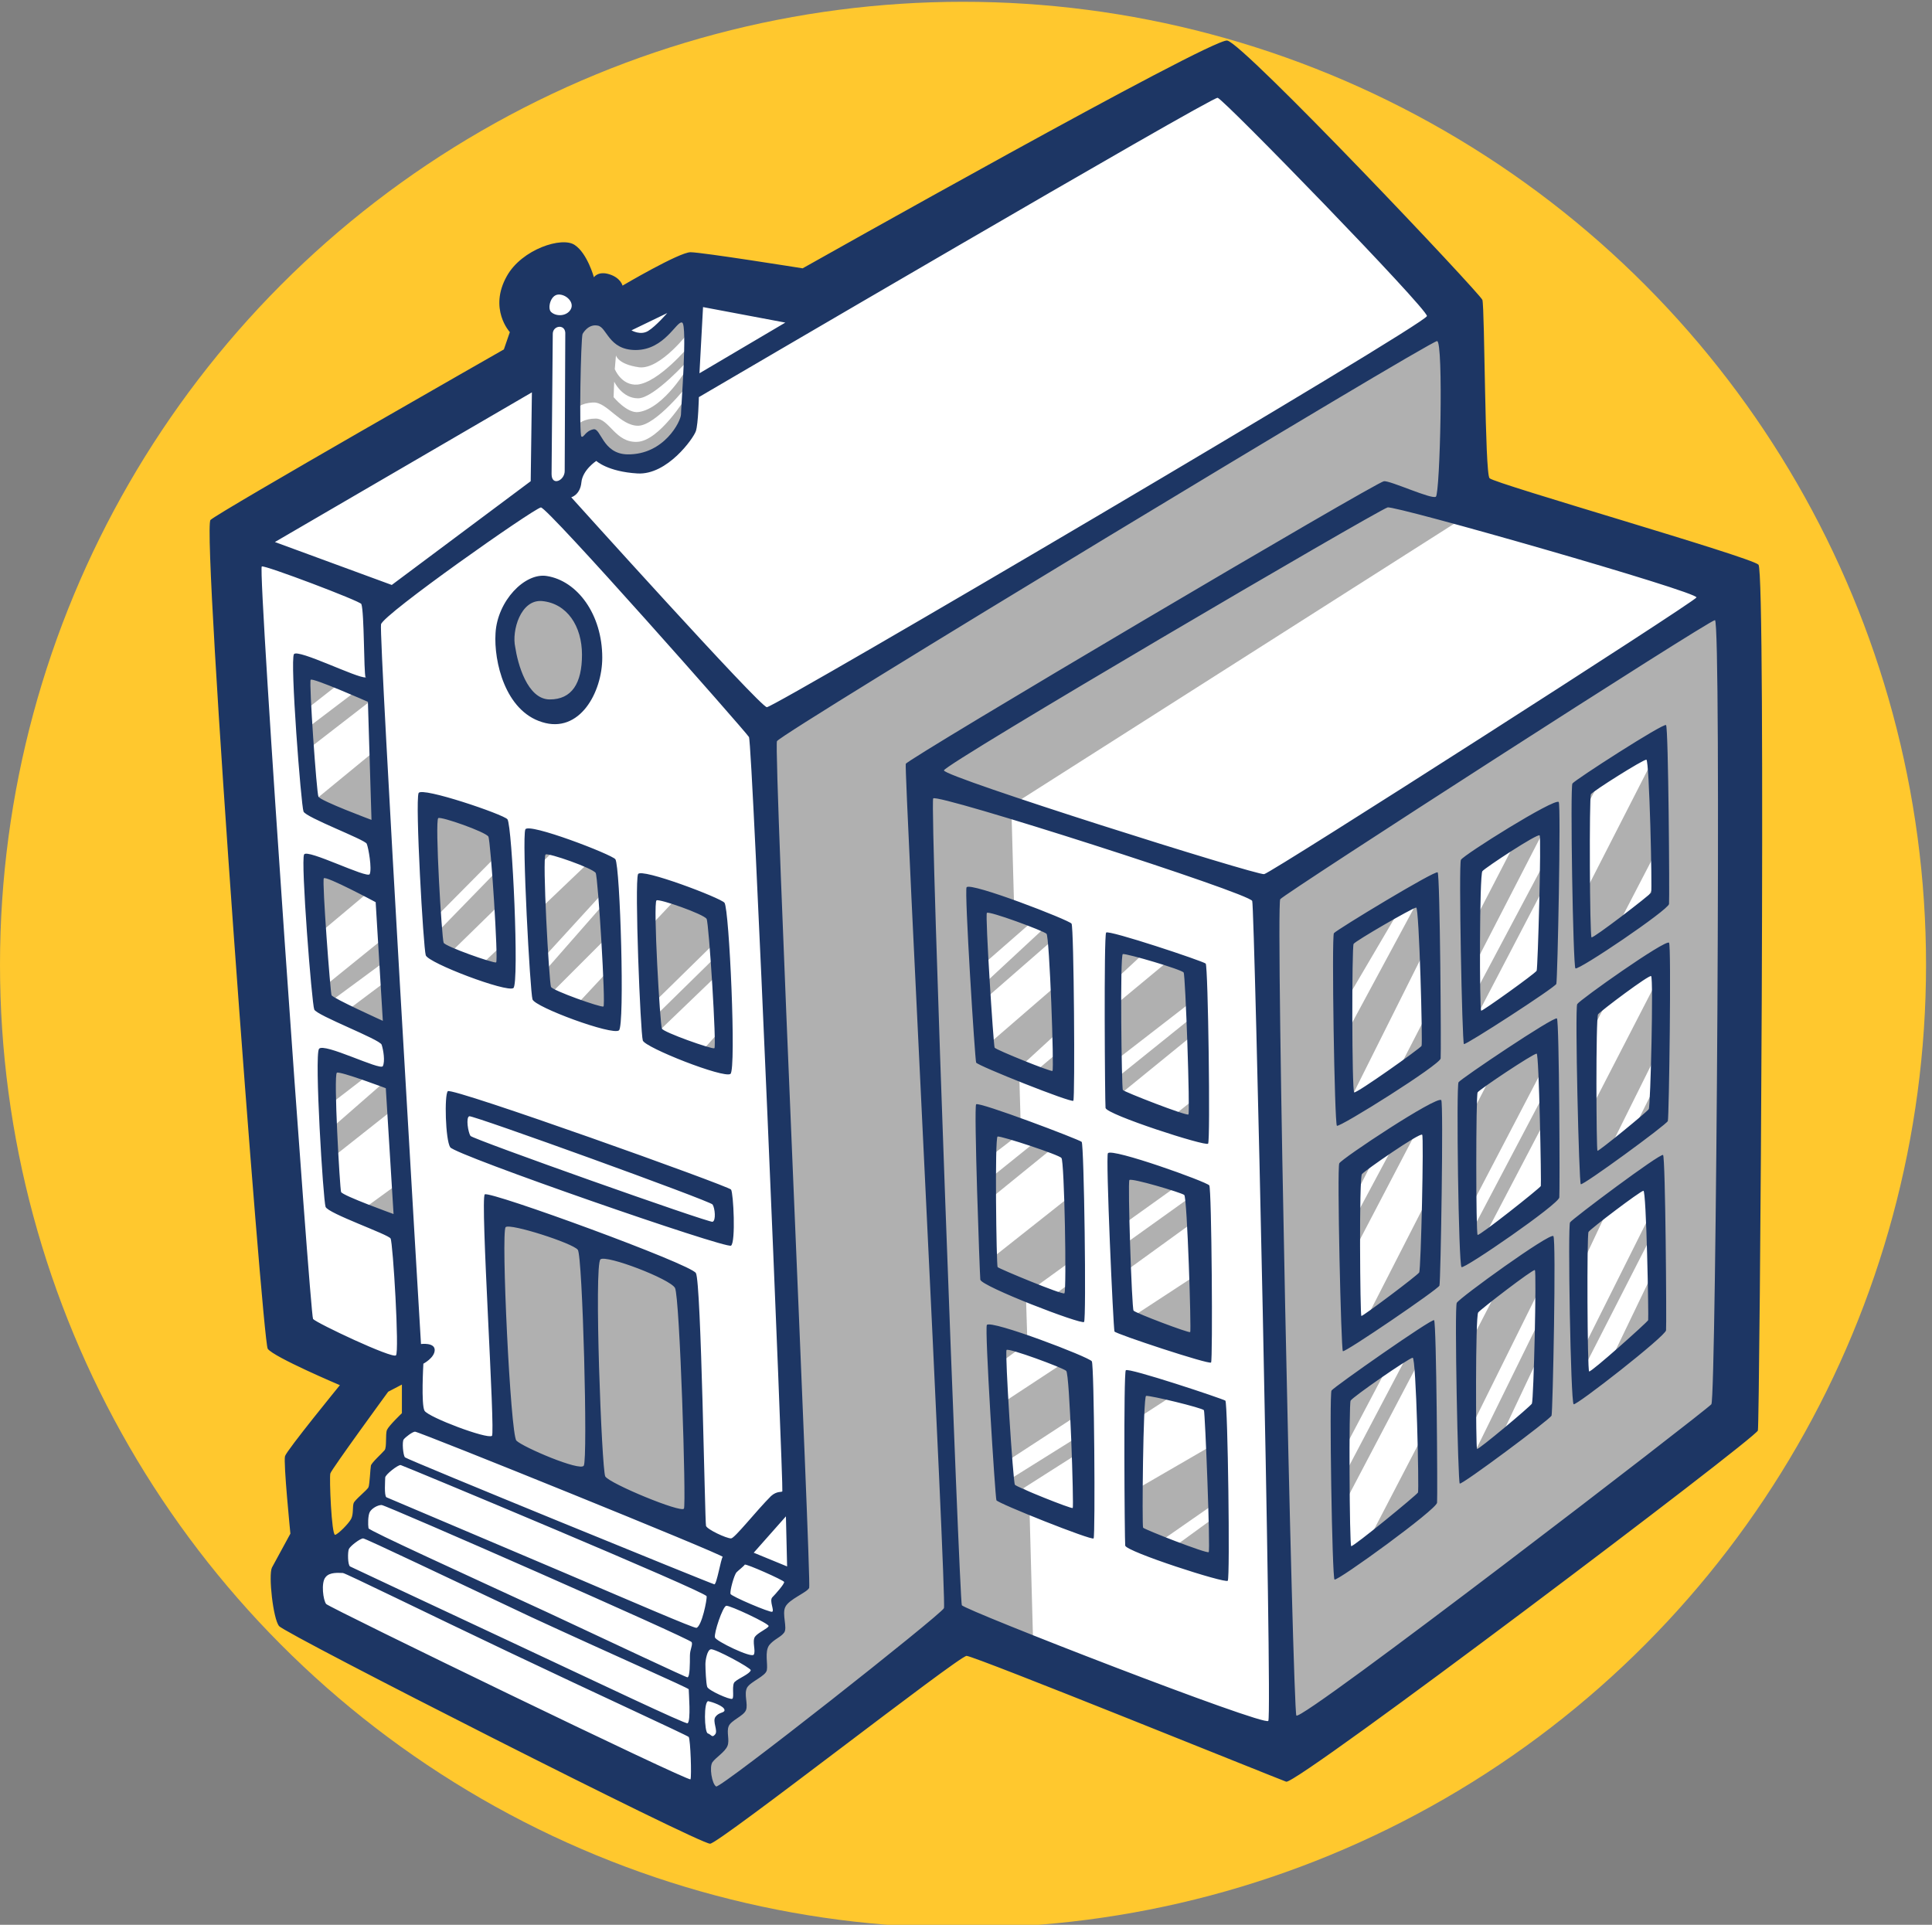 <?xml version="1.0" encoding="utf-8"?>
<!-- Generator: Adobe Illustrator 21.0.2, SVG Export Plug-In . SVG Version: 6.00 Build 0)  -->
<svg version="1.1" id="Layer_1" xmlns="http://www.w3.org/2000/svg" xmlns:xlink="http://www.w3.org/1999/xlink" x="0px" y="0px"
	 viewBox="0 0 324 322.8" style="enable-background:new 0 0 324 322.8;" xml:space="preserve">
<rect x="0" y="0" width="324" height="322.8" fill="#808080" stroke="none"/>
<style type="text/css">
	.st0{fill-rule:evenodd;clip-rule:evenodd;fill:#FFC82E;}
	.st1{fill-rule:evenodd;clip-rule:evenodd;fill:#FFFFFF;}
	.st2{fill-rule:evenodd;clip-rule:evenodd;fill:#B0B0B0;}
	.st3{fill-rule:evenodd;clip-rule:evenodd;fill:#1D3664;}
</style>
<g id="Option_3_17_">
	<circle id="Color_2_34_" class="st0" cx="161.5" cy="161.8" r="161.5"/>
	<path id="Color_1_78_" class="st1" d="M216.3,293.4c2.9-1.7,72.4-54.1,73.2-55.8c0.8-1.7,4.6-138.3,1.7-139.1
		c-2.9-0.8-43.9-13.8-45.6-16.3c-1.7-2.5-0.8-25.1-2.1-28c-1.3-2.9-35.6-41.4-38.5-42.2c-2.9-0.8-70.7,38.9-70.7,38.9
		s-16.7-4.6-18.8-4.2c-2.1,0.4-8.4,5.9-10,5.9c-1.7,0-5.4-0.4-7.1-2.5s-5.4-5.9-7.5-3.8s-0.4,9.2-0.4,10.9s-2.5,5-2.5,5L40.7,89.7
		l7.9,133l20.5,7.9l1.3,8.4l-3.8,2.1v3.8l-2.5,2.5v3.3l-3.3,2.1v2.9l-3.3,3.8l-6.3,5l0.8,5l67.3,34.3l41.4-30.1
		C160.7,273.7,213.4,295.1,216.3,293.4z"/>
	<g id="Shadow_122_">
		<g>
			<path class="st2" d="M91.5,119c4.4,0.2,7.7-3.8,7.9-8.8c0.2-5-3.6-11.1-7.7-11.9c-2.9-0.6-6.9,4.4-7.1,8.6
				C84.4,111,87.1,118.8,91.5,119z M65.6,172.8l-0.1-8.8l-7.2,5.4C61.5,171,65.6,172.8,65.6,172.8z M95.8,81.1
				c1.3-2.6,3.9-5.6,3.9-5.6s4.3,3.9,8.6,2.2c4.3-1.7,7.3-5.2,7.3-5.2l1.3-8.1l-0.2,0.1l-1,6.9c0,0-2.5,3.1-6.9,5.2
				c-4.4,2.1-7.3-0.2-9.2-1.7c-1-0.8-2-0.4-2.8,0.2l0.1,1.7c0,0-0.8,3.6-1.9,4.8c-1,1.3-3.8,0.8-3.8,0.8l1.1,1.2
				C93.2,83.5,94.9,83,95.8,81.1z M99.7,73.7c2.1,0.2,1.9,3.3,7.6,3.1c3.8-0.1,8-6.4,8-6.4l-0.3-3.7c0,0-4.4,7.2-8.1,7.4
				c-3.7,0.2-4.7-3.9-7-3.9c-1.9,0-2.9,0.8-3.2,1.2l0.1,2.8C97.6,73.8,98.6,73.5,99.7,73.7z M65.4,160.6l-0.1-4l-11,8.9
				c0.1,0.8,0.1,1.3,0.1,1.4c0,0.2,0.4,0.5,1.1,1L65.4,160.6z M53.6,146c-0.4,0.2-0.2,5.3,0.1,10.4l8.7-7.3
				C59.2,147.7,54.1,145.7,53.6,146z M99.5,67.5c2.3-0.1,4.5,3.9,7.5,3.9c3,0,8.4-6.9,8.4-6.9l0-3c0,0-4,7-8.3,7.6
				c-1.9,0.3-4.2-2.5-4.2-2.5L103,64c0,0,1.3,2.8,4,2.8c2.7,0,8.5-6.5,8.5-6.5l0-2.2c0,0-5,6-8.6,6.4c-2.7,0.2-3.8-2.6-3.8-2.6
				l0.2-2.3c0,0,0.3,1.5,3.9,2c3.6,0.4,8.4-6,8.4-6l0-3.7c0,0-5.2,4.4-8.2,5.4c-2.9,1-5.2-4-7.1-4.4c-1.9-0.4-4,2.5-4,2.5l0.4,13.2
				C96.7,68.5,97.3,67.6,99.5,67.5z M51.3,112.9c-0.2,0.2-0.2,2.8-0.1,6.2l6-4.7C54.5,113.4,51.8,112.5,51.3,112.9z M63.5,125.4
				l-11.2,9.2c1.5,1.4,11.2,5,11.2,5V125.4z M60.1,115.6l-8.7,6.6c0,1.2,0.1,2.4,0.2,3.5l11.5-8.9C62.5,116.6,61.4,116.1,60.1,115.6
				z M95.8,74.6l0.1,1.5c0,0,0.4-0.5,1-1l0-0.9C96.2,74.3,95.8,74.6,95.8,74.6z M108.6,155.8c0.2,4,0.5,9,0.8,12.6l10.7-10.5
				c-0.1-2.8-0.3-4.8-0.4-5c-0.3-0.4-3.2-1.6-6-2.5L108.6,155.8z M108.6,149.1c-0.1,0.1-0.1,0.6-0.1,1.4l1.3-1.3
				C109.2,149,108.7,149,108.6,149.1z M109.8,173.1c0,0.1,0.1,0.2,0.2,0.3l10.3-9.9c0-1.1-0.1-2.2-0.1-3.2l-10.6,10.4
				C109.7,172,109.7,172.9,109.8,173.1z M205.7,12.3l-0.4,0.3l10.5,10.2L205.7,12.3z M96.7,68.6l0,2.9c0,0,0.1-0.1,0.1-0.1
				L96.7,68.6C96.7,68.6,96.7,68.6,96.7,68.6z M55.5,178.7c-0.2,0.2-0.2,2.9,0,6.4l6.1-4.7C58.7,179.5,55.8,178.5,55.5,178.7z
				 M92.3,166.7l9.6-9.6c-0.1-2-0.2-4.1-0.3-5.9l-10.7,12.2c0.1,1.3,0.2,2.3,0.2,2.4C91.2,166,91.7,166.3,92.3,166.7z M102.2,169.9
				c0.2-0.1,0.2-3.3,0-7.3l-5.4,5.8C99.3,169.4,101.9,170.1,102.2,169.9z M90.5,142.5c-0.2,0.1-0.3,1.2-0.3,2.8l2.7-2.6
				C91.7,142.4,90.8,142.3,90.5,142.5z M101.5,149.3c-0.2-2.3-0.3-3.9-0.4-4.1c-0.1-0.2-0.9-0.5-2-0.9l-8.7,8.3
				c0.1,2.9,0.3,6,0.4,8.4L101.5,149.3z M179.1,218.1c0.1-0.1,0.1-1.2,0.1-2.7l-2.9,2.1C177.9,218,179,218.3,179.1,218.1z
				 M188.1,195.6c-0.2,0.2,0,4.7,0.2,9.8l9.5-6.8C194.5,197.2,188.4,195.3,188.1,195.6z M200,200.5l-11.6,8.3c0.1,1.5,0.2,3,0.2,4.5
				l11.6-8.4C200.2,202.9,200.1,201.4,200,200.5z M200,187.8c0.1-0.1,0.2-1.4,0.2-3.4l-3.4,2.7C198.5,187.6,199.9,187.9,200,187.8z
				 M199.8,170.7L187,181c0.1,1.5,0.2,2.4,0.2,2.6c0,0.1,0.1,0.1,0.3,0.2l12.4-10.1C199.9,172.6,199.9,171.6,199.8,170.7z
				 M200.6,224.3c0.1-1.6,0-5.9-0.1-10.4l-10.7,7c2,1.2,7.6,3.4,9.8,4L200.6,224.3z M196.5,259.7c3.2,1.3,6.6,2.5,6.9,2.4
				c0.2-0.1,0.2-3.3,0.1-7.5L196.5,259.7z M193.8,232.8l-3.7,2.3c0,0.9,0,2,0,3.2l7.1-4.6C196.1,233.4,194.9,233.1,193.8,232.8z
				 M289.7,100.2c-0.9-0.6-77.4,47.6-77.8,48.6c-0.3,0.7,3.5,142.1,4.2,143.2c0.7,1.2,73.9-54.8,73.9-55.4
				C290,236,290.7,100.8,289.7,100.2z M278,147.3l-2.7,5.2c-1.3,1-2.8,2.2-4.3,3.3l6.9-13.3C278,144.4,278,146,278,147.3z
				 M265.7,135.9l3-5.6c3.3-2.2,8.2-5.4,8.6-5.1c0.1,0.1,0.1,0.6,0.2,1.6L266,149.3C265.8,144.7,265.7,139.3,265.7,135.9z
				 M259.4,143.9l-12.1,22.8c0-1.4-0.1-3-0.1-4.7l12.1-23.5C259.3,139.4,259.3,141.4,259.4,143.9z M259.3,148.1
				c0,6.3-0.2,13.5-0.3,14.7l-0.1,0.3c-1.2,1-11.3,8.4-11.5,7.8c0,0,0,0,0,0L259.3,148.1z M247.2,144.9c0.2-0.4,4.1-2.8,7.4-4.6
				l-7.6,14.7C247,149.8,247,145.2,247.2,144.9z M247.1,182.3c0.1-0.2,1.6-1.3,3.4-2.7l-3.7,7.2C246.9,184.2,247,182.4,247.1,182.3z
				 M239.6,169.5l-5.2,10.1c-3.3,2.4-7.3,5-8.2,5.3l13.1-26.2C239.5,162.3,239.6,166.3,239.6,169.5z M234.4,190.8l-7.7,14.4
				c0-1.3,0-2.5,0-3.6l4.4-8.6C232.2,192.3,233.3,191.5,234.4,190.8z M235.2,151.7c1.4-0.7,2.5-1.3,3.1-1.6l-12.5,23.2
				c0-1.9,0-3.8,0-5.6L235.2,151.7z M225.7,242.5l6.7-12.7c1.2-0.8,2.5-1.7,3.5-2.3l-10.1,19.2C225.7,245.2,225.7,243.8,225.7,242.5
				z M229.6,258.1c-2.1,1.6-3.7,2.8-3.7,2.6c0-0.2-0.1-4.2-0.2-9l12.6-24c0.2,2.4,0.4,7.8,0.5,12.7L229.6,258.1z M239.9,200.1
				l-11.3,22.1c-0.9,0.6-1.4,0.9-1.5,0.8c-0.2-0.3-0.3-6.4-0.3-12.7l11.5-22c0.8-0.4,1.3-0.7,1.4-0.6
				C239.9,187.8,240,193.9,239.9,200.1z M246.6,202.5l12.9-24.7c0.1,1.3,0.1,2.8,0.1,4.4l-13,24.7
				C246.6,205.8,246.6,204.3,246.6,202.5z M251.3,216l-4.5,8.7c0.1-3,0.2-5.2,0.3-5.4C247.3,219,249.2,217.6,251.3,216z M257.9,236
				c-0.2,0.4-3.5,3.1-6.4,5.4l6.8-14.4C258.3,231.7,258.1,235.7,257.9,236z M247,244.2c-0.1-0.5-0.2-2.3-0.3-4.8l11.5-23.2
				c0,1.5,0.1,3.2,0.1,5L247,244.2z M259.6,199.8c-0.2,0.2-7.8,6.2-11.2,8.6l11.3-21.6C259.8,193.2,259.8,199.7,259.6,199.8z
				 M265.6,211.4l4.1-8.7c3-2.3,6.8-5,7.1-4.7c0.2,0.1,0.3,2.1,0.4,4.8l-11.9,23.8C265.3,222.3,265.4,216,265.6,211.4z M270,228.4
				c-2.2,1.8-4.1,3.3-4.3,3.1c-0.1,0-0.2-0.7-0.2-1.8l11.9-23.3c0,2.1,0.1,4.3,0.1,6.4L270,228.4z M277.7,186.6
				c0,0.1-0.3,0.3-0.7,0.7l0.9-1.8C277.8,186.2,277.7,186.6,277.7,186.6z M278.1,181.1l-4.4,8.8c-1.3,1-2.7,2.1-3.9,3l8.4-16.9
				C278.2,177.9,278.1,179.6,278.1,181.1z M266.9,185.8c-0.1-4.3-0.1-9.2-0.1-12.6l3.4-6.6c3.2-2.4,7.8-5.5,8.1-5.3
				c0.1,0,0.1,0.8,0.2,2L266.9,185.8z M199.3,162.6c-0.1-0.2-1.5-0.9-3.3-1.5l-9.4,7.8c0.1,3.1,0.2,6.4,0.3,9.1l12.8-9.9
				C199.6,165,199.4,162.8,199.3,162.6z M203.1,242.5l-12.6,7.3c0.2,3.9,0.4,7,0.4,7.2c0.1,0.3,1.5,0.9,3.4,1.7l9.2-6.4
				C203.4,249.1,203.2,245.5,203.1,242.5z M180.7,241l-11.2,7l-0.4-3.1l11.5-7.5c-0.2-4.1-0.4-7.4-0.5-7.8c-0.1-0.2-0.8-0.6-1.8-1
				l-10.5,6.9l-0.4-6.7l4.9-3.6l-0.3-9.5c0.5,0.2,0.9,0.4,1.4,0.6l0-0.3l5.8-4.2c0-3.3-0.1-7.3-0.2-10.8l-13.4,10.6l0.4-10.5
				l11.2-9.1c-0.7-0.3-1.7-0.8-2.7-1.2l-8.7,7l0.2-3.8l5.6-4.3c-0.1,0-0.2-0.1-0.4-0.1l-0.3-10.5c0,0,0.1,0,0.1,0l0-0.1l6.1-5.6
				c0-2.5-0.1-5.3-0.2-7.9l-11.8,10.2l-0.2-7.9l11.7-10.2c-0.1-1-0.1-1.7-0.2-1.8c0-0.1-0.3-0.3-0.8-0.6l-11.1,10.3l0.2-3.6l8.7-7.6
				c-1-0.4-2.1-0.7-3.3-1.1l-0.5-18.1l79.5-50.6l-4-1.7l-1.2-30.2l-116.1,69.6l5.6,141.5c0,0-1.3,2.9-2.1,3.8
				c-0.8,0.8-1.3,2.3-1.3,3.6c0,1.3-1.3,2.5-2.1,3.1c-0.8,0.6-0.6,2.9-0.8,4.4c-0.2,1.5-1.3,2.3-2.3,3.3c-1,1-1,2.1-1.3,3.1
				c-0.2,1-1.5,2.3-2.3,2.9c-0.8,0.6-0.4,2.1-0.6,3.3c-0.2,1.3-2.7,2.3-3.1,3.3c-0.4,1,2.3,9.6,2.3,9.6l41-31.4l12.5,4.4l-0.7-25.8
				c1.6,0.7,3.4,1.5,4.9,2l-5.9-3.7l8.8-5.6C180.8,243.2,180.7,242.1,180.7,241z M84,162.9c0.1-0.1,0.2-1.9,0.2-4.4l-3.7,3.5
				C82.3,162.7,83.8,163.1,84,162.9z M83.7,145.7L72.7,157c0,0.8,0.1,1.3,0.1,1.4c0,0.3,1.1,0.9,2.5,1.6l8.7-8.5
				C83.9,149.4,83.8,147.4,83.7,145.7z M83.3,139.9c-0.3-0.7-10.4-5-11.2-4.2c-0.5,0.5,0,12.4,0.4,18.7l11.1-11.2
				C83.5,141.4,83.4,140.1,83.3,139.9z M60.6,203c3.1,1.4,6.8,2.8,6.8,2.8l-0.2-7.6L60.6,203z M177.1,180.3c0.1-0.1,0.2-1.6,0.2-3.7
				l-3.8,3.2C175.4,180.2,176.9,180.5,177.1,180.3z M186.9,158.7c-0.3,0.2-0.4,2.7-0.4,6.1l5.5-5.1
				C189.6,159,187.4,158.5,186.9,158.7z M66.8,182.4c0,0-1-0.4-2.4-0.9l-8.7,7.6c0.1,1.6,0.2,3.3,0.2,4.9l11-8.7L66.8,182.4z
				 M120.1,176.9c0.1-0.1,0.2-1.5,0.2-3.5l-2.8,3.1C118.9,176.9,120,177.1,120.1,176.9z M83.6,203.9c-0.5,0.6,0.7,37.5,1,38.5
				c0.3,0.9,30.7,13.1,31.2,12.7c0.4-0.4-1.2-38.7-1.5-39.7C114.1,214.2,84.2,203.3,83.6,203.9z"/>
		</g>
	</g>
	<g id="Outline_132_">
		<g>
			<path class="st3" d="M75.1,183c-0.6,0.6-0.4,8.2,0.4,9.4c0.8,1.3,46.3,17.1,47.1,16.5c0.8-0.6,0.4-8.8,0-9.4
				C122.2,198.9,75.8,182.3,75.1,183z M119.5,204.9c-0.6,0.2-40.1-13.8-40.6-14.4c-0.4-0.6-0.8-3.1-0.2-3.3
				c0.6-0.2,40.4,14.2,40.8,14.8C119.9,202.6,120.1,204.7,119.5,204.9z M244.3,218.5c-0.4,0.8,0.2,30,0.5,30.3
				c0.3,0.3,15.2-10.8,15.4-11.4c0.2-0.6,0.8-29.7,0.3-30.1C259.9,206.7,244.7,217.7,244.3,218.5z M256.9,235.4
				c-0.3,0.5-9,7.8-9.2,7.6c-0.2-0.1-0.3-22.3,0.2-22.9c0.5-0.6,9.2-7.3,9.5-7.1C257.7,213.3,257.2,234.8,256.9,235.4z M122.5,180.1
				c1-0.8-0.2-27.6-1-28.7c-0.6-0.8-14-5.9-14.5-4.8c-0.6,1.5,0.4,26.6,0.8,27.9C108.2,175.7,121.4,180.9,122.5,180.1z M110.1,151
				c0.5-0.3,7.9,2.3,8.4,3.1c0.4,0.8,1.7,21.5,1.3,21.7c-0.4,0.2-8.6-2.7-8.8-3.3C110.7,171.9,109.5,151.4,110.1,151z M294.9,94.7
				c-1.3-1.3-44.3-13.6-45.1-14.5c-0.8-0.8-0.8-28.4-1.2-29.9c-0.3-1-40.1-43.1-42.8-43.5c-2.7-0.4-71.2,38.2-71.2,38.2
				s-16.9-2.7-18.8-2.7c-1.9,0-11.4,5.6-11.4,5.6s-0.3-1.3-2.2-1.9c-1.9-0.6-2.6,0.5-2.6,0.5s-1.1-4-3.2-5.4
				c-2.1-1.5-8.9,0.7-11.4,5.2c-3.1,5.5,0.5,9.4,0.5,9.4l-1,2.9c0,0-47.7,27.2-49.2,28.6c-1.5,1.5,8.7,137.7,9.6,139
				c1,1.4,12.1,6.1,12.1,6.1s-8.9,10.9-9.2,11.9c-0.3,1,0.9,13,0.9,13l-3.1,5.7c-0.6,1.3,0.2,8.6,1.2,9.8c1,1.3,70.7,36.7,72.3,36.5
				c1.7-0.2,41.7-31.5,43-31.5c1.3,0,51.9,20.5,53.6,21.1c1.7,0.6,78.9-57.7,79.1-58.9C295.1,238.8,296.2,96,294.9,94.7z
				 M284.5,100.2c-0.4,0.8-71.3,46.2-72.5,46.4c-1.3,0.2-53.7-16.3-53.7-17.4c0-1,72.5-43.5,74.4-44.1
				C233.8,84.7,284.9,99.3,284.5,100.2z M117.9,51.5l13.8,2.6l-14.4,8.5L117.9,51.5z M111.9,52.5c0,0-1.9,2.2-3.2,3
				c-1.3,0.8-2.8-0.1-2.8-0.1L111.9,52.5z M97.7,56c0,0,0.9-1.7,2.5-1.4c1.6,0.2,1.8,4.1,6.4,4.1c4.9,0,6.9-5,7.8-4.6
				c0.9,0.4-0.2,14.4-0.2,15.4c0,1.1-2.8,6.8-9,6.7c-4.2-0.1-4.4-4.5-5.7-4.2c-1.4,0.3-1.6,1.5-2,1.2C97.1,72.9,97.4,56.8,97.7,56z
				 M97.5,80.9c0.2-2.1,2.5-3.6,2.5-3.6s1.9,1.8,6.9,2.1c5,0.3,9.4-5.9,9.8-7.1c0.4-1.2,0.5-5.7,0.5-5.7s86-50.4,87-50.2
				c1,0.2,35.1,35.3,35.1,36.6c0,1.3-109.5,65.7-110.7,65.6c-1.2-0.1-32.8-35.2-32.8-35.2S97.3,83,97.5,80.9z M93.6,49.4
				c1.3-0.1,2.8,1.3,2.1,2.5c-0.7,1.2-2.5,1.2-3.3,0.4C91.8,51.7,92.3,49.5,93.6,49.4z M94.7,79c0,1.6-2.2,2.6-2.2,0.5
				c0-2,0.2-22.2,0.2-23.5c0-1.4,2-1.7,2.1-0.2C94.8,57.2,94.7,77.4,94.7,79z M125.6,123.6c0.6,1,5.8,125.9,5.6,126.5
				c-0.1,0.2-0.9-0.1-1.9,0.8c-2.5,2.5-6.1,7.1-6.7,7.1c-0.8,0-4-1.5-4.2-2.1c-0.2-0.6-0.8-41-1.7-42.4
				c-0.8-1.5-34.5-13.8-35.4-13.2c-0.8,0.6,1.8,40.1,1.2,40.5c-0.8,0.6-10.6-3.1-11.3-4.2c-0.6-1-0.2-7.9-0.2-7.9s1.9-1,1.9-2.3
				c0-1.3-2.3-1-2.3-1s-7.1-119-6.7-120.7c0.4-1.7,25.3-19.2,26.8-19.6C91.7,84.9,124.9,122.5,125.6,123.6z M129.5,270.3
				c-0.3,0.2-6.9-2.6-7-3c-0.1-0.6,0.6-3.1,1-3.6c0.4-0.4,1.2-1,1.4-1.3c0.2-0.2,6.5,2.6,6.6,2.9c0.1,0.3-1.5,2.1-2,2.6
				C129,268.5,129.9,270.1,129.5,270.3z M126.4,277.5c-0.4,0.6-6.4-2.3-6.5-2.9c-0.2-0.7,1.3-5.2,1.9-5.3c0.6-0.1,7.2,3,7.1,3.4
				c-0.1,0.4-1.8,1.1-2.3,1.8C126.1,275.3,126.8,276.9,126.4,277.5z M122.8,284.9c-0.4,0.2-4-1.4-4.2-2c-0.2-0.6-0.3-3-0.3-3.8
				c0-0.7,0.3-2.4,0.9-2.5c0.6-0.2,6.7,3.1,6.7,3.5c-0.1,0.6-2.1,1.4-2.6,1.9C122.6,282.4,123.2,284.7,122.8,284.9z M121.2,261.1
				c-0.3,0.3-1,4.6-1.4,4.6c-0.3,0-51.5-20.9-51.9-21.3c-0.3-0.4-0.5-2.6-0.2-3c0.3-0.4,1.5-1.3,1.9-1.3
				C70.3,240.1,121.5,260.8,121.2,261.1z M84.8,205.8c0.7-0.7,11.3,2.7,12.1,3.8c0.8,1,1.7,35.1,1,36.2c-0.6,1-10.2-3.1-11.3-4.2
				C85.6,240.5,84,206.6,84.8,205.8z M100.7,211.2c1-0.8,11.7,3.3,12.5,4.8c0.8,1.5,1.9,36.2,1.5,37c-0.4,0.8-12.5-4.2-13.2-5.4
				C100.9,246.3,99.6,212.1,100.7,211.2z M126.4,260.4l5.4-6.1l0.2,8.4L126.4,260.4z M66,203.6c0,0-8.6-3.1-8.8-3.7
				c-0.2-0.5-1.3-19.7-0.7-20c0.5-0.3,8.2,2.6,8.2,2.6L66,203.6z M64.2,171.2c0,0-8.4-3.8-8.6-4.3c-0.2-0.5-1.6-19-1.3-19.6
				c0.3-0.5,8.7,4,8.7,4L64.2,171.2z M89.2,65.8L89,80.7L65.7,98.1l-19.6-7.2L89.2,65.8z M62.3,137.5c0,0-8.6-3.2-8.9-3.9
				c-0.3-0.6-1.6-19.1-1.3-19.6c0.3-0.4,9.6,3.7,9.6,3.7L62.3,137.5z M52.5,221.2C52,220.5,43.2,95.5,43.9,95
				c0.4-0.3,16.5,5.8,16.7,6.3c0.5,1.4,0.4,11.4,0.7,12.3c0.1,0,0.1,0,0.1-0.1c-0.1,0.2-0.1,0.2-0.1,0.1c-1.3,0.2-11.3-4.8-12-3.9
				c-0.7,1,1.2,25.4,1.6,26.4c0.4,1,10.3,4.7,10.6,5.4c0.3,0.7,0.9,4.2,0.5,5.1c-0.4,0.8-10.5-4.3-11-3.3c-0.6,1,1.3,25.1,1.7,26
				c0.4,1,11,5,11.3,5.9s0.6,2.8,0.2,3.6c-0.4,0.8-9.9-4-10.7-2.9c-0.8,1.1,0.7,25.4,1.1,26.5c0.4,1.1,10.5,4.6,10.9,5.3
				c0.4,0.7,1.5,19.1,0.9,19.6C65.8,227.9,53.1,221.9,52.5,221.2z M55.4,247.1c0.2-0.7,9.7-13.7,9.7-13.7l2.3-1.2l0,4.8
				c0,0-2.2,2.1-2.5,2.8c-0.3,0.7,0,2.9-0.4,3.4c-0.4,0.5-2.2,2.1-2.3,2.6c-0.1,0.5-0.2,3.1-0.4,3.6c-0.2,0.5-2.3,2.1-2.5,2.7
				c-0.2,0.6,0,1.8-0.4,2.6c-0.4,0.8-2.2,2.6-2.7,2.7C55.6,257.5,55.2,247.8,55.4,247.1z M89.1,271.2c13.2,6.1,26.4,11.9,26.4,12.1
				c0,0.5,0.4,5.4-0.2,5.7c-0.3,0.2-15-6.8-29.3-13.5c-13.7-6.4-27.1-12.7-27.3-12.8c-0.4-0.3-0.4-2.4-0.2-2.9
				c0.2-0.5,1.9-1.8,2.4-1.8C61.3,258,75.3,264.7,89.1,271.2z M115.8,298.4c-0.2,0.5-60.6-28.8-61.1-29.4c-0.5-0.6-0.9-3.6-0.1-4.5
				c0.7-0.9,2.2-0.7,2.9-0.7c0.4,0,13.8,6.6,27.7,13.2c14.7,7,30,14,30.3,14.3C115.8,291.8,116,297.9,115.8,298.4z M115.7,277.7
				c0,1.3,0,3.5-0.4,3.6c-0.3,0-11.5-5.3-23.5-10.9c-14.3-6.6-29.9-13.7-30-14.1c-0.1-0.6-0.1-2.1,0.2-2.7c0.3-0.6,1.3-1.2,2-1.2
				c0.7,0,51.7,22.4,52,23C116.2,275.9,115.7,276.6,115.7,277.7z M116.8,273c-0.4,0.1-10.8-4.4-22.3-9.3
				c-14.1-6-29.5-12.5-29.7-12.6c-0.4-0.3-0.2-2.8-0.2-3.3c0-0.5,2.2-2.2,2.6-2.1c0.7,0.2,51.3,21.3,51.3,22
				C118.6,268.2,117.7,272.7,116.8,273z M118.7,290.7c-0.6-0.2-0.7-5.5,0.1-5.4c0.5,0.1,2.7,0.8,2.7,1.5c0,0.5-0.9,0.3-1.5,1.1
				s0.5,2.4-0.1,3C119.4,291.5,119.3,290.9,118.7,290.7z M158.3,269.7c-0.5,1.1-37.5,30.3-38.2,29.9c-0.7-0.4-1.2-3.3-0.6-4.1
				c0.6-0.8,2.1-1.7,2.5-2.7c0.4-1-0.2-2.3,0.2-3.3c0.4-1,2.5-1.7,2.9-2.7c0.4-1-0.4-2.7,0.2-3.8c0.6-1,3.1-1.9,3.3-2.9
				c0.2-1-0.4-3.1,0.4-4.2c0.8-1,1.9-1.3,2.5-2.1c0.6-0.8-0.4-3.1,0.2-4.3c0.6-1.3,3.6-2.4,4-3.2c0.4-0.8-6-140.7-5.4-142
				c0.6-1.3,109.4-67.1,110.7-67.1c1.1,0,0.5,25.6-0.2,26.1c-0.7,0.5-7.6-2.7-8.7-2.6c-1.1,0-79.8,46.5-80.2,47.4
				C151.6,128.9,158.8,268.6,158.3,269.7z M212.7,288.6c-0.6,1-51-18.6-51.4-19.4c-0.4-0.8-5.4-134.4-4.8-135.3s53.1,15.9,53.5,17.2
				C210.4,152,213.4,287.5,212.7,288.6z M287,235.5c-0.8,1-69,53.5-69.6,52.2c-0.6-1.3-3.5-135.9-2.7-136.9
				c0.8-1,71.9-46.8,72.9-46.8C288.7,104,287.8,234.5,287,235.5z M264.5,168.4c-0.4,0.8,0.3,30,0.6,30.2c0.3,0.3,14.4-10,14.6-10.6
				c0.2-0.6,0.6-29.6,0.2-29.9C279.3,157.5,264.9,167.7,264.5,168.4z M276.5,186c-0.3,0.5-8.4,7.1-8.6,7c-0.2-0.1-0.3-22.3,0.1-22.9
				c0.5-0.6,8.6-6.7,8.9-6.4C277.3,164.1,276.8,185.5,276.5,186z M88.1,139.1c-0.6,1.5,0.8,27.2,1.2,28.5c0.4,1.3,13.4,6.1,14.5,5.2
				c1-0.8,0.2-27.5-0.6-28.7C102.6,143.3,88.6,137.9,88.1,139.1z M91.5,143.3c0.5-0.3,7.9,2.3,8.4,3.1c0.4,0.8,1.7,22.2,1.3,22.4
				c-0.4,0.2-8.6-2.7-8.8-3.3C92.1,164.8,90.9,143.7,91.5,143.3z M244.6,181.5c-0.4,0.6,0,30.7,0.5,31c0.4,0.4,16.4-10.6,16.4-11.7
				c0.1-1,0-29.6-0.4-30C260.6,170.4,245,180.9,244.6,181.5z M258.4,198.9c-0.2,0.4-10.3,8.4-10.6,8.2c-0.3-0.2-0.3-23.4,0-23.9
				c0.3-0.5,9.3-6.5,9.9-6.5C258.1,176.6,258.5,198.5,258.4,198.9z M180,184.6c0.3-0.4,0.1-29.1-0.3-29.7c-0.4-0.6-16.9-7-17.6-6.1
				c-0.4,0.5,1.4,28.9,1.6,29.4C163.9,178.7,179.7,185,180,184.6z M165.5,153.1c0.3-0.4,9.5,3,10,3.5c0.5,0.4,1.3,22.8,1,23
				c-0.2,0.2-9.4-3.5-9.7-3.9C166.6,175.2,165.2,153.5,165.5,153.1z M263.3,205c-0.4,0.6,0.1,30.1,0.6,30.5
				c0.4,0.3,15.4-11.4,15.5-12.4c0.1-1-0.1-29.1-0.5-29.4C278.5,193.3,263.7,204.4,263.3,205z M276.4,221.4
				c-0.2,0.4-9.6,8.8-9.9,8.6c-0.3-0.2-0.4-22.9-0.1-23.4c0.3-0.5,8.6-6.8,9.2-6.9C276.1,199.5,276.5,221,276.4,221.4z M188.8,229.8
				c-0.4,0.5-0.2,28.4-0.1,29.4c0.1,1,16.8,6.4,17.2,5.9c0.4-0.5,0-29.7-0.4-30.2C205.1,234.6,189.2,229.3,188.8,229.8z
				 M202.7,260.3c-0.3,0.3-10.8-3.8-11-4.1c-0.2-0.3,0-22,0.5-22.1c0.7-0.1,9.4,2,9.7,2.4C202.1,236.9,203,260,202.7,260.3z
				 M279.9,151.6c0.1-1-0.1-29.6-0.5-30c-0.4-0.4-15.3,9.2-15.7,9.8c-0.4,0.5,0.1,30.6,0.5,31C264.7,162.8,279.8,152.6,279.9,151.6z
				 M266.8,133.2c0.3-0.5,8.7-5.8,9.3-5.8c0.5,0,1,21.9,0.8,22.3c-0.2,0.4-9.7,7.7-10,7.5C266.6,156.9,266.5,133.7,266.8,133.2z
				 M203.1,228.5c0.3-0.4,0.1-29.1-0.3-29.7c-0.4-0.6-16.3-6.3-17-5.4c-0.4,0.5,0.9,29.3,1.1,29.9
				C187.1,223.7,202.8,228.9,203.1,228.5z M199.6,223.4c-0.2,0.2-9.2-3.2-9.5-3.6c-0.3-0.4-1-21.5-0.7-21.9c0.3-0.4,8.7,2.1,9.2,2.5
				C199.1,200.8,199.8,223.2,199.6,223.4z M202.6,191.8c0.4-0.5,0-29.7-0.4-30.2c-0.4-0.4-16.3-5.7-16.7-5.2
				c-0.4,0.5-0.2,28.4-0.1,29.4C185.5,186.9,202.2,192.3,202.6,191.8z M199.3,186.9c-0.3,0.3-10.8-3.8-11-4.1
				c-0.2-0.3-0.5-22.7,0-22.8c0.7-0.1,9.9,2.6,10.2,3.1C198.8,163.5,199.6,186.6,199.3,186.9z M90.9,121.1c6.3,2,10.1-5,10.1-10.8
				c0-7.3-4.2-12.9-9.3-13.7c-3.7-0.6-8.3,4.2-8.6,9.6C82.8,110.9,84.7,119.2,90.9,121.1z M90.9,100.8c4.2,0.4,6.7,4.2,6.7,9
				s-1.7,7.5-5.4,7.5c-3.8,0-5.4-6.1-5.8-8.8C85.8,105.8,87.3,100.5,90.9,100.8z M181.8,221.7c0.4-0.5,0-29.7-0.4-30.2
				c-0.4-0.4-17.3-6.8-17.7-6.3c-0.4,0.5,0.6,28.4,0.7,29.4C164.5,215.7,181.4,222.2,181.8,221.7z M178.5,216.9
				c-0.3,0.3-10.9-4.1-11.2-4.4c-0.2-0.3-0.5-21.8,0-21.9c0.7-0.1,10.4,3.1,10.7,3.6C178.5,194.5,178.9,216.5,178.5,216.9z
				 M165.5,222.2c-0.4,0.5,1.4,28.9,1.6,29.4c0.2,0.5,16,6.8,16.3,6.4c0.3-0.4,0.1-29.1-0.3-29.7
				C182.7,227.6,166.2,221.3,165.5,222.2z M179.9,252.9c-0.2,0.2-9.4-3.5-9.7-3.9c-0.3-0.4-1.7-22.2-1.4-22.6c0.3-0.4,9.5,3,10,3.5
				C179.4,230.3,180.1,252.7,179.9,252.9z M86.1,165.7c1-0.8-0.2-27.2-1-28.3c-0.6-0.8-14.4-5.5-14.9-4.4c-0.6,1.5,0.8,26,1.2,27.2
				C71.8,161.5,85,166.5,86.1,165.7z M73.5,137.2c0.5-0.3,7.9,2.3,8.4,3.1c0.4,0.8,1.7,20.9,1.3,21.1c-0.4,0.2-8.6-2.7-8.8-3.3
				C74.1,157.5,72.9,137.6,73.5,137.2z M224.6,195.1c-0.4,0.8,0.3,31.2,0.6,31.5c0.3,0.3,16-10.4,16.2-11c0.2-0.6,0.7-30.7,0.3-31.1
				C241,183.7,225,194.3,224.6,195.1z M238,213.4c-0.3,0.5-9.5,7.4-9.7,7.3c-0.2-0.1-0.4-23.2,0.1-23.8c0.5-0.6,9.7-7,10.1-6.6
				C238.8,190.5,238.3,212.9,238,213.4z M261,165c0.2-0.6,0.8-30.1,0.4-30.5c-0.7-0.7-16,8.9-16.4,9.7c-0.4,0.7,0.2,30.5,0.5,30.9
				C245.8,175.3,260.8,165.6,261,165z M248.6,146.1c0.5-0.6,9.3-6.4,9.6-6c0.3,0.3-0.3,22.2-0.5,22.7c-0.3,0.5-9.1,6.8-9.3,6.7
				C248.1,169.3,248.1,146.6,248.6,146.1z M241.6,177.5c0.1-1.1-0.1-30.7-0.5-31.2c-0.4-0.4-16.9,9.6-17.4,10.2
				c-0.4,0.6,0.1,31.9,0.5,32.3C224.7,189.1,241.6,178.5,241.6,177.5z M227,158.3c0.3-0.5,9.8-6,10.5-6.1c0.5,0,1.1,22.8,0.9,23.2
				c-0.2,0.4-10.9,8-11.3,7.8C226.7,183,226.7,158.8,227,158.3z M223.3,233.2c-0.4,0.6,0.1,31.4,0.5,31.7
				c0.5,0.3,17.2-11.8,17.2-12.9c0.1-1.1-0.1-30.2-0.5-30.6C240.1,221.1,223.7,232.6,223.3,233.2z M237.8,250.3
				c-0.2,0.4-10.8,9.1-11.2,9c-0.3-0.2-0.4-23.9-0.1-24.4c0.3-0.6,9.7-7.1,10.4-7.2C237.5,227.5,238,249.9,237.8,250.3z"/>
		</g>
	</g>
</g>
</svg>

